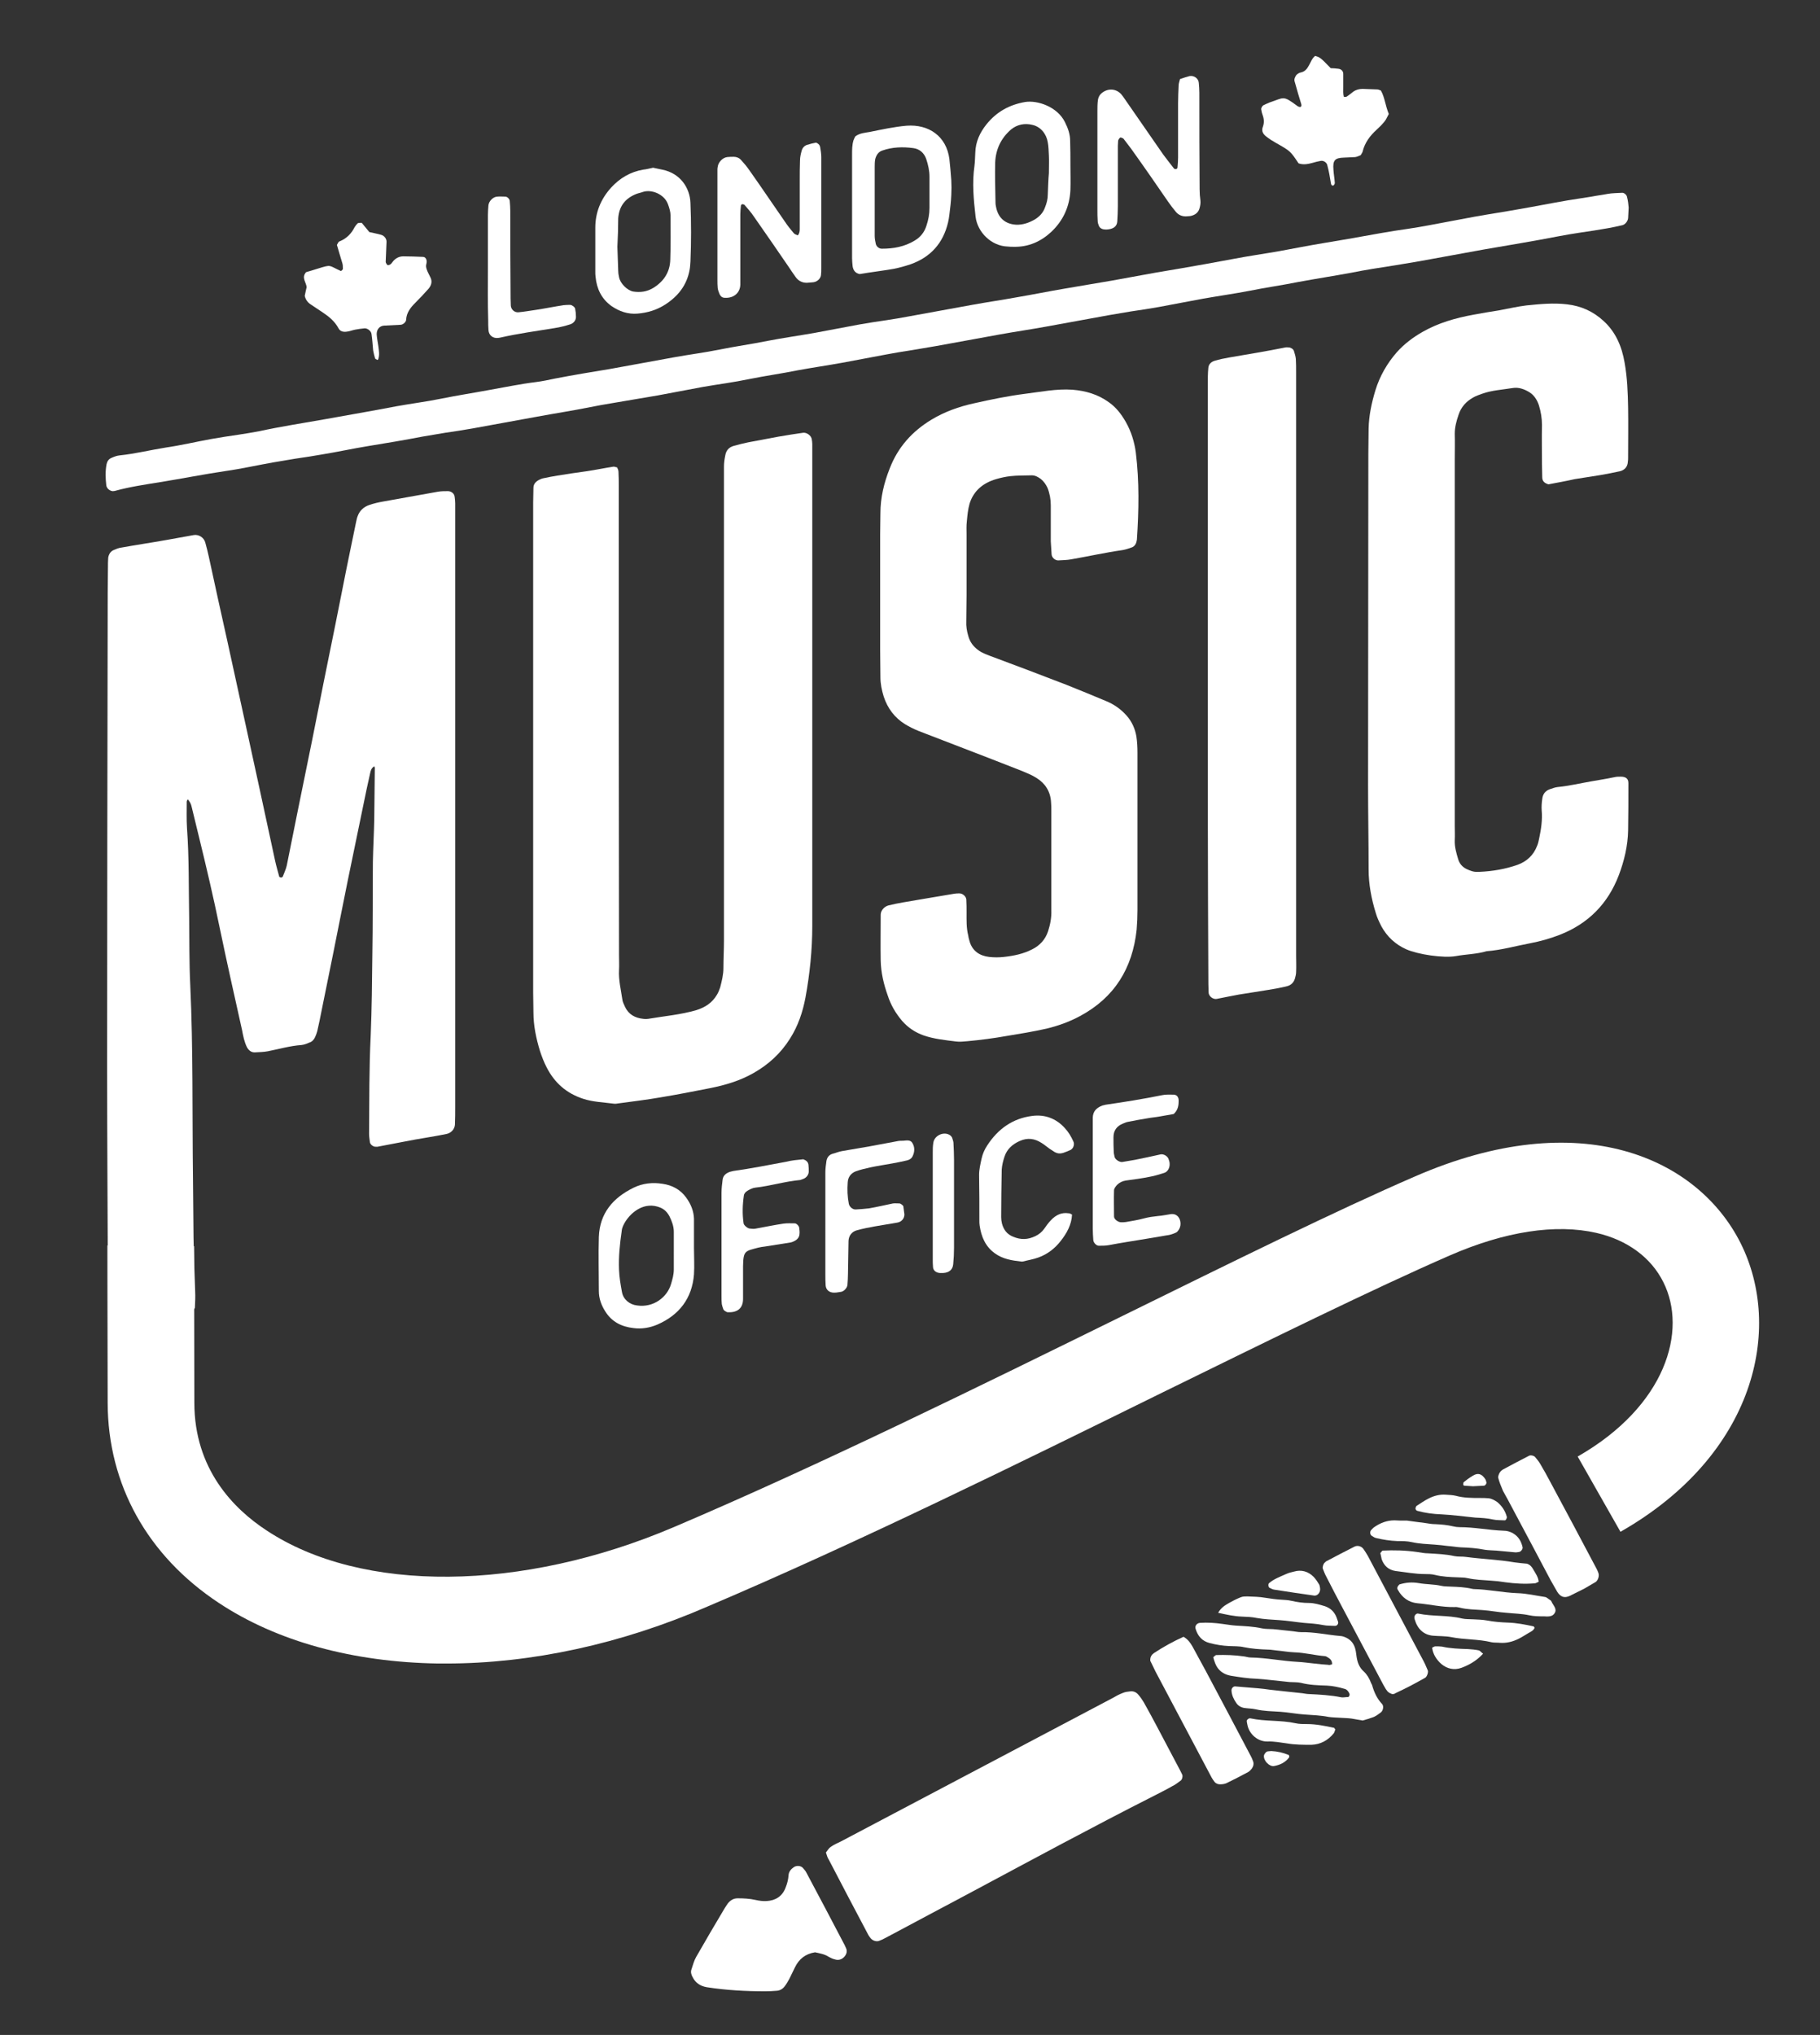 <?xml version="1.0" encoding="utf-8"?>
<!-- Generator: Adobe Illustrator 26.0.2, SVG Export Plug-In . SVG Version: 6.00 Build 0)  -->
<svg version="1.0" id="Layer_1" xmlns="http://www.w3.org/2000/svg" xmlns:xlink="http://www.w3.org/1999/xlink" x="0px" y="0px"
	 viewBox="0 0 667.7 746.2" style="enable-background:new 0 0 667.7 746.2;" xml:space="preserve">
<rect x="0" y="0" width="667.7" height="746.2" fill="#333333" stroke="none"/>
<style type="text/css">
	.st0{fill:#FFFFFF;}
</style>
<g>
	<g>
		<path class="st0" d="M137.3,281c-1,0.6-1.3,1.5-1.5,2.5c-0.9,3.9-1.7,7.8-2.5,11.7c-1.9,9.2-3.8,18.4-5.7,27.6
			c-1.8,8.8-3.5,17.6-5.3,26.5c-1.4,7.1-2.9,14.1-4.3,21.2c-0.5,2.5-1,5.1-1.6,7.6c-0.2,0.8-0.5,1.5-0.8,2.2c-0.4,0.9-1.1,1.7-2.1,2
			c-0.9,0.4-1.9,0.8-2.9,0.9c-4.2,0.3-8.3,1.5-12.4,2.3c-1.6,0.3-3.2,0.3-4.8,0.4c-1.3,0-2.2-0.8-2.8-1.9c-1-2-1.4-4.2-1.8-6.3
			c-2.8-12.5-5.6-25-8.2-37.5c-2.3-11.2-4.9-22.3-7.6-33.3c-0.9-3.7-1.8-7.4-2.7-11.1c-0.2-1-0.7-1.9-1.4-2.7
			c-0.2,0.3-0.4,0.6-0.4,0.9c0,3.2-0.1,6.4,0.1,9.6c0.8,11,0.6,22,0.8,33c0.1,8.2,0,16.4,0.4,24.6c1.1,23.6,0.7,47.3,1,70.9
			c0.1,7.2,0.1,14.4,0.2,21.6c0.1,6.6,0.4,13.2,0.6,19.8c0.1,2,0,4-0.1,6c0,0.4-0.8,1.1-1.2,1.1c-4.6-0.2-9.2,0.5-13.8,0
			c-0.8-0.1-1.6-0.1-2.4,0c-4.2,0.5-8.4-0.1-12.6,0c-1,0-1.8-0.8-1.8-2c0-0.6-0.1-1.2-0.1-1.8c0-1,0-2,0-3
			c-0.1-27.7-0.3-55.3-0.3-83c0-54.7,0.1-109.4,0.2-164.1c0-6.2,0-12.4,0.1-18.6c0-1.2,0-2.4,0.1-3.6c0.2-1.2,0.8-2.3,2-2.8
			c0.9-0.4,1.9-0.8,2.8-0.9c5.5-1,11-1.8,16.6-2.8c3.4-0.6,6.7-1.2,10-1.8c1.8-0.3,3.7,0.9,4.2,2.7c0.5,1.7,0.9,3.5,1.3,5.2
			c2.2,10.2,4.4,20.3,6.7,30.5c2.3,10.4,4.5,20.7,6.8,31.1c1.7,7.8,3.4,15.6,5.1,23.4c1.9,8.8,3.8,17.6,5.7,26.4
			c0.4,1.9,1,3.9,1.5,5.8c0,0.2,0.2,0.4,0.4,0.4c0.4,0.2,0.9,0,1-0.4c0.5-1.3,1.1-2.6,1.4-3.9c1.3-6.5,2.6-12.9,3.9-19.4
			c1.8-9,3.7-18,5.5-27c1.4-6.9,2.7-13.7,4.1-20.6c1.4-7.1,2.9-14.1,4.3-21.2c1.4-6.9,2.7-13.7,4.1-20.6c1.2-5.7,2.3-11.4,3.5-17
			c0.2-0.8,0.3-1.6,0.6-2.3c0.7-2,2.2-3.4,4.2-4.1c1.7-0.6,3.5-1,5.2-1.3c6.7-1.2,13.4-2.4,20.1-3.6c1.2-0.2,2.4-0.2,3.6-0.2
			c1.3,0,2.4,0.9,2.5,2.1c0.1,0.8,0.2,1.6,0.2,2.4c0,1.8,0,3.6,0,5.4c0,71.9,0,143.9,0,215.8c0,2.2,0,4.4-0.1,6.6
			c-0.1,1.6-1.3,3-3,3.4c-2.4,0.5-4.7,0.9-7.1,1.3c-3,0.5-5.9,1-8.9,1.6c-3.1,0.6-6.3,1.2-9.4,1.8c-0.2,0-0.4,0-0.6,0
			c-0.9,0.1-2.1-0.8-2.2-1.7c-0.1-1-0.3-2-0.3-3c0.1-12,0-24.1,0.6-36.1c0.4-9.8,0.5-19.6,0.6-29.4c0.2-11.4,0.1-22.8,0.2-34.3
			c0.1-5.2,0.4-10.4,0.5-15.6c0.1-6.2,0.1-12.4,0.2-18.6C137.6,281.6,137.4,281.3,137.3,281"/>
		<path class="st0" d="M226.4,171.4c0.2,0.5,0.5,1,0.5,1.6c0.1,1.8,0.1,3.6,0.1,5.4c0,57.3,0,114.6,0.1,171.9c0,1.8,0.1,3.6,0,5.4
			c-0.2,3.7,0.7,7.2,1.2,10.7c0.1,1,0.6,1.9,1,2.8c1.3,2.8,3.7,4.1,6.7,4.4c0.6,0.1,1.2,0.1,1.8,0c5.9-1,11.9-1.5,17.7-3.2
			c3.2-1,5.8-2.7,7.5-5.6c0.5-0.8,0.9-1.8,1.2-2.7c0.6-2.3,1.2-4.7,1.2-7.1c0-3.4,0.2-6.8,0.2-10.2c0-55.1,0-110.2,0-165.3
			c0-2.8,0-5.6,0-8.4c0-1.4,0.2-2.8,0.5-4.2c0.3-1.7,1.3-2.9,3.1-3.4c1.7-0.5,3.5-0.9,5.3-1.3c3.7-0.7,7.5-1.4,11.2-2.1
			c3-0.5,5.9-1,8.9-1.4c1.3-0.2,3,1,3.2,2.3c0.1,0.6,0.2,1.2,0.2,1.8c0,1.6,0,3.2,0,4.8c0,55.3,0,110.6,0,165.9c0,2,0,4,0,6
			c0,8.8-0.9,17.6-2.5,26.3c-1,5.3-2.7,10.4-5.7,15.1c-3.4,5.4-7.9,9.5-13.4,12.6c-4.9,2.8-10.3,4.4-15.8,5.5
			c-6.1,1.2-12.2,2.4-18.3,3.4c-5.1,0.9-10.3,1.5-15.4,2.2c-0.6,0.1-1.2,0.2-1.8,0.1c-3.7-0.5-7.6-0.6-11.2-1.8
			c-6.1-2-10.4-5.8-13.3-11.4c-1-1.9-1.8-4-2.5-6.1c-1.4-4.6-2.4-9.3-2.4-14.2c0-2.4-0.1-4.8-0.1-7.2c0-59.9,0-119.8,0-179.7
			c0-1.8,0.1-3.6,0.1-5.4c0-1.6,1.1-2.5,2.4-3.1c0.4-0.2,0.7-0.3,1.1-0.4c1.8-0.4,3.5-0.7,5.3-1c3.6-0.6,7.1-1.1,10.7-1.6
			c3.4-0.5,6.7-1.2,10-1.7C225.5,171.2,225.9,171.3,226.4,171.4"/>
		<path class="st0" d="M385.7,315.2c0-6,0-12,0-18c0-1,0-2-0.1-3c-0.2-3.9-2.1-6.9-5.3-8.9c-1.7-1.1-3.5-1.8-5.4-2.6
			c-4.1-1.6-8.2-3.2-12.3-4.8c-8.6-3.3-17.2-6.6-25.7-9.9c-1.7-0.7-3.3-1.5-4.8-2.4c-3.9-2.4-6.5-5.9-7.9-10.2
			c-0.7-2.3-1.2-4.6-1.2-7.1c0-3.4-0.1-6.8-0.1-10.2c0-14,0-28,0-42.1c0-2.6,0.1-5.2,0.1-7.8c0-5.7,1.3-11.1,3.4-16.4
			c3-7.8,8.2-13.6,15.3-17.9c4.8-2.9,10.1-4.8,15.6-6c6.2-1.4,12.5-2.7,18.8-3.5c5.7-0.7,11.5-1.9,17.3-1.5
			c4.9,0.4,9.4,1.7,13.4,4.6c2.7,1.9,4.6,4.4,6.2,7.2c2,3.5,3.2,7.4,3.7,11.3c1.3,10.6,1.1,21.2,0.4,31.8c0,0.2-0.1,0.4-0.1,0.6
			c-0.2,1-0.7,1.9-1.7,2.3c-1.1,0.4-2.3,0.8-3.4,1c-6.3,0.9-12.6,2.3-18.9,3.4c-1.6,0.3-3.2,0.3-4.8,0.4c-1.1,0-2.3-1-2.4-2.2
			c-0.1-1.6-0.2-3.2-0.3-4.8c0-4.4,0-8.8,0-13.2c0-2.2-0.4-4.4-1.2-6.4c-0.6-1.3-1.4-2.4-2.5-3.3c-1-0.7-2-1.3-3.3-1.3
			c-2.6,0.1-5.2,0-7.8,0.3c-1.8,0.2-3.6,0.6-5.3,1.1c-4.7,1.4-8.2,4.2-9.7,9c-0.6,2.1-0.8,4.3-1,6.5c-0.2,1.6-0.1,3.2-0.1,4.8
			c0,7.4,0,14.8,0,22.2c0,3.2-0.1,6.4-0.1,9.6c-0.1,1.8,0.2,3.6,0.7,5.3c0.6,2.3,1.9,4,3.7,5.3c1.3,1,2.8,1.5,4.3,2.1
			c9.4,3.5,18.7,7,28,10.6c4.8,1.9,9.6,3.9,14.4,5.9c3,1.2,5.6,3,7.8,5.5c1.9,2.2,3,4.7,3.5,7.5c0.3,2,0.4,4,0.4,6
			c0,19.2,0,38.5,0,57.7c0,2.4-0.1,4.8-0.3,7.2c-1.5,14.1-8.1,24.9-20.8,31.7c-3.9,2.1-8.1,3.6-12.3,4.6c-4.9,1.1-9.8,1.9-14.7,2.7
			c-2.4,0.4-4.7,0.8-7.1,1.1c-2.4,0.3-4.8,0.6-7.2,0.8c-1.4,0.1-2.8,0.3-4.2,0.1c-4-0.5-8-0.9-11.8-2.2c-3.1-1.1-5.7-2.8-7.9-5.3
			c-2.4-2.8-4.2-5.9-5.3-9.3c-1.5-4.2-2.5-8.4-2.6-12.9c-0.1-5.6,0-11.2,0-16.8c0-1.5,1.3-3,2.9-3.4c1.7-0.4,3.5-0.8,5.3-1.1
			c3.3-0.6,6.7-1.1,10-1.7c3-0.5,5.9-1,8.9-1.5c0.6-0.1,1.2-0.1,1.8-0.1c1.2,0,2.4,1.1,2.5,2.2c0.1,1.6,0.1,3.2,0.1,4.8
			c0,2.8-0.1,5.6,0.6,8.4c0.1,0.6,0.2,1.2,0.4,1.8c1,4,3.9,5.7,7.3,6.1c1.8,0.2,3.6,0.2,5.4,0c3.6-0.4,7.1-1.1,10.4-2.8
			c2.8-1.4,4.8-3.6,5.8-6.6c0.8-2.5,1.3-5,1.2-7.7c0-6.2,0-12.4,0-18.6C385.6,315.2,385.7,315.2,385.7,315.2"/>
		<path class="st0" d="M568.1,177.6c-1.5-0.4-2.3-1.2-2.3-2.6c0-1.6-0.1-3.2-0.1-4.8c0-4.8-0.1-9.6,0-14.4c0-2.4-0.4-4.8-1.1-7.1
			c-0.6-1.9-1.7-3.7-3.4-4.8c-1.9-1.2-4.1-2-6.3-1.6c-3.7,0.6-7.6,0.8-11.2,2.1c-1.1,0.4-2.3,0.8-3.3,1.4c-2.5,1.4-4.4,3.5-5.3,6.3
			c-0.8,2.3-1.4,4.6-1.4,7c0.1,3.2,0,6.4,0,9.6c0,44.7,0,89.3,0,134c0,1.8,0.1,3.6,0,5.4c-0.1,2.4,0.6,4.8,1.3,7.1
			c0.5,1.6,1.6,2.8,3.1,3.5c1.3,0.6,2.6,1.1,4,1c0.2,0,0.4,0,0.6,0c4.8-0.2,9.6-1,14.1-2.6c3.3-1.2,5.8-3.5,7.1-6.9
			c0.4-0.9,0.6-1.9,0.8-2.9c0.7-3.3,1.2-6.7,0.9-10.1c-0.1-1.4,0-2.8,0.2-4.2c0.2-1.8,1.1-3,2.8-3.6c0.9-0.3,1.9-0.7,2.9-0.8
			c4.2-0.4,8.3-1.4,12.4-2.1c2.8-0.5,5.5-0.9,8.3-1.5c0.8-0.2,1.6-0.2,2.4-0.2c1.4,0,2.8,0.4,2.8,2.3c0,0.2,0,0.4,0,0.6
			c0,5.6,0,11.2-0.1,16.8c-0.1,5.6-1.4,11.1-3.4,16.4c-4,10.5-11.2,17.8-21.7,21.9c-3.6,1.4-7.2,2.4-10.9,3.1
			c-5.3,1-10.5,2.5-15.9,2.9c-3.7,1.1-7.5,1.1-11.3,1.8c-4.6,0.8-13.9-0.6-18.2-2.5c-4-1.8-7-4.6-9.1-8.4c-0.8-1.6-1.6-3.2-2.1-5
			c-1.6-5.2-2.6-10.5-2.6-15.9c0-10.2-0.2-20.4-0.2-30.6c0-40.7,0.1-81.3,0.1-122c0-3,0.1-6,0.1-9c0.1-4.8,1.1-9.5,2.5-14.1
			c1.6-5.2,4.3-9.9,7.9-14c2.7-3,5.9-5.4,9.4-7.4c5.8-3.3,12.1-5.1,18.7-6.3c3.1-0.6,6.3-1.1,9.4-1.6c3.3-0.6,6.7-1.4,10-1.8
			c5-0.5,9.9-1,14.9-0.4c5.2,0.6,9.6,2.6,13.4,6.1c4.5,4.1,6.7,9.4,7.7,15.2c1,5.5,1.2,11.1,1.3,16.7c0.1,6,0,12,0,18
			c0,0.6,0,1.2-0.1,1.8c-0.1,2-1.5,3.1-2.9,3.4c-2.3,0.5-4.7,1-7.1,1.4c-3.2,0.5-6.3,1-9.5,1.5C574.6,176.4,571.3,177,568.1,177.6"
			/>
		<path class="st0" d="M443.1,249.1c0-36.1,0-72.1,0-108.2c0-2,0-4,0.2-6c0.1-1.3,1-2.2,2.3-2.6c1.7-0.5,3.5-0.9,5.3-1.2
			c6.9-1.2,13.8-2.3,20.7-3.7c0.4-0.1,0.8,0,1.2,0c0.7,0,1.7,0.6,1.9,1.3c0.3,1,0.6,1.9,0.7,2.9c0.1,1.6,0.1,3.2,0.1,4.8
			c0,71.3,0,142.7,0,214c0,2,0.1,4,0,6c0,0.8-0.2,1.6-0.4,2.3c-0.4,1.5-1.4,2.5-2.8,2.9c-2.3,0.6-4.7,1-7.1,1.4
			c-3.5,0.6-7.1,1.1-10.7,1.7c-2.8,0.5-5.5,1.1-8.2,1.6c-1.3,0.2-2.9-1-2.9-2.4c-0.1-2-0.1-4-0.1-6
			C443.1,321.7,443.1,285.4,443.1,249.1"/>
		<path class="st0" d="M597.5,76.1c-0.1,1.5-0.1,2.7-0.2,3.9c-0.1,1.1-1.1,2.4-2.2,2.6c-1.8,0.4-3.5,0.8-5.3,1.1
			c-3.3,0.6-6.7,1.1-10.1,1.6c-2.6,0.4-5.1,0.8-7.7,1.3c-9.2,1.8-18.5,3.3-27.7,4.9c-7.9,1.4-15.7,2.9-23.6,4.3
			c-5.7,1-11.4,1.9-17.2,2.8c-2.6,0.4-5.1,0.9-7.7,1.4c-6.5,1.2-13,2.2-19.5,3.4c-5.9,1.2-11.8,2-17.7,3.2
			c-5.7,1.1-11.4,1.9-17.1,2.9c-5.5,1-11,2.1-16.5,3.1c-3.3,0.6-6.7,1.1-10.1,1.6c-2.6,0.4-5.1,0.9-7.7,1.3
			c-7.9,1.4-15.7,2.9-23.6,4.3c-5.5,1-11,1.8-16.6,2.8c-7.9,1.4-15.7,2.9-23.6,4.3c-3.3,0.6-6.7,1.1-10.1,1.7
			c-2.6,0.4-5.1,0.8-7.7,1.3c-5.5,1-11,2.1-16.5,3.1c-5.5,1-11.1,1.8-16.5,2.8c-5.9,1.2-11.8,2-17.7,3.2c-5.7,1.2-11.4,1.9-17.1,2.9
			c-5.5,1-11,2.1-16.5,3.1c-5.7,1-11.4,1.9-17.1,2.9c-2.6,0.4-5.1,0.9-7.7,1.4c-6.5,1.3-13,2.3-19.5,3.5c-7.9,1.4-15.7,2.9-23.6,4.3
			c-3.3,0.6-6.7,1.1-10.1,1.6c-2.8,0.5-5.5,0.9-8.3,1.4c-6.7,1.3-13.4,2.4-20.1,3.5c-5.5,0.9-11,2.1-16.5,3
			c-3.3,0.6-6.7,1.1-10.1,1.6c-2.8,0.5-5.5,0.9-8.3,1.4c-5.7,1-11.4,2.3-17.1,3.1c-8.1,1.2-16.1,2.8-24.2,4.1
			c-5.5,0.9-11.1,1.7-16.5,3.2c-0.2,0.1-0.4,0-0.6,0.1c-0.9,0.1-2.1-0.7-2.4-1.5c-0.1-0.2-0.2-0.4-0.2-0.6c-0.3-2.6-0.4-5.2,0.1-7.8
			c0.2-1,0.8-1.9,1.8-2.3c0.9-0.4,1.9-0.8,2.9-0.9c5.8-0.6,11.4-2,17.1-2.9c5.5-0.8,11-2.1,16.5-3.1c3.3-0.6,6.7-1.1,10.1-1.6
			c2.6-0.4,5.1-0.8,7.7-1.3c7.8-1.7,15.7-2.9,23.6-4.3c8.8-1.6,17.7-3.1,26.5-4.8c5.5-1,11.1-1.7,16.5-2.8
			c5.9-1.2,11.8-2.1,17.7-3.2c5.7-1,11.4-2.2,17.1-2.9c2.4-0.3,4.7-0.8,7.1-1.3c6.7-1.3,13.4-2.4,20.1-3.5
			c7.9-1.4,15.7-2.9,23.6-4.3c5.5-1,11.1-1.7,16.5-2.8c5.9-1.2,11.8-2,17.7-3.2c5.7-1.1,11.4-1.9,17.1-2.9c5.5-1,11-2.1,16.5-3.1
			c3.3-0.6,6.7-1.1,10.1-1.6c2.6-0.4,5.1-0.8,7.7-1.3c7.9-1.4,15.7-2.9,23.6-4.3c5.5-1,11-1.8,16.5-2.8c5.9-1,11.8-2.2,17.7-3.2
			c5.7-1,11.4-1.9,17.1-2.9c5.5-1,11-2,16.5-3c2.9-0.5,5.9-1,8.9-1.5c6.3-1.1,12.6-2.2,18.9-3.4c5.7-1.1,11.4-1.9,17.1-2.9
			c5.5-1,11-2.1,16.5-3c3-0.5,5.9-1,8.9-1.5c3.9-0.7,7.9-1.4,11.8-2.1c3.3-0.6,6.7-1.1,10.1-1.6c2.6-0.4,5.1-0.8,7.7-1.3
			c5.5-1,11-2.1,16.5-3.1c5.5-1,11-1.8,16.5-2.8c5.9-1,11.8-2.2,17.7-3.2c3-0.5,5.9-0.9,8.9-1.4c2-0.4,3.9-0.6,5.9-1
			c1.7-0.3,3.6-0.3,5.4-0.4c0.7,0,1.6,0.8,1.7,1.5C597.3,73.7,597.4,75.1,597.5,76.1"/>
		<path class="st0" d="M303,679.3c0.7-0.9,1.1-1.6,1.7-2c1.1-0.8,2.4-1.4,3.7-2c15.7-8.3,31.5-16.6,47.2-24.9
			c17.5-9.2,35-18.5,52.5-27.7c1.2-0.7,2.5-1.4,3.8-1.9c0.9-0.4,1.9-0.5,2.9-0.6c1-0.1,2,0.3,2.7,1.1c0.8,0.9,1.5,1.9,2.1,2.9
			c1.7,3,3.3,6,4.9,9c2.8,5.3,5.6,10.6,8.4,15.9c0.3,0.5,0.5,1.1,0.8,1.6c0.3,0.6,0,1.8-0.5,2.2c-1,0.7-1.9,1.5-3,2
			c-2.4,1.4-4.9,2.6-7.4,3.9c-22.1,11.2-43.9,23-65.8,34.7c-10.8,5.8-21.5,11.4-32.3,17.2c-0.7,0.4-1.4,0.7-2.2,1
			c-1,0.4-2.5-0.1-3.2-1.1c-0.2-0.3-0.5-0.6-0.7-1c-4.9-9.2-9.7-18.4-14.5-27.6C303.6,681.3,303.4,680.5,303,679.3"/>
		<path class="st0" d="M299,715.9c-3.7,0.6-5.9,2.6-7.3,5.4c-0.7,1.4-1.4,2.9-2.1,4.3c-0.5,0.9-1,1.8-1.6,2.6c-0.7,1-1.7,1.7-3,1.8
			c-1.4,0.1-2.8,0.2-4.2,0.2c-7.2,0-14.4-0.4-21.5-1.5c-2.3-0.4-4.1-1.5-5.2-3.7c-0.5-0.9-0.8-1.9-0.4-2.9c0.5-1.5,0.9-3.1,1.7-4.5
			c3.5-6.1,7-12.1,10.6-18.1c0.3-0.5,0.7-1,1-1.5c0.9-1.1,2-1.9,3.6-1.9c2.2,0,4.4,0.1,6.6,0.6c1.3,0.3,2.8,0.5,4.1,0.4
			c3.2-0.2,5.7-1.7,6.9-4.9c0.6-1.5,1-3,1.1-4.6c0.1-1.3,0.9-2.2,1.9-2.9c1-0.7,2.5-0.6,3.3,0.2c0.5,0.6,1.1,1.2,1.4,1.9
			c4.7,8.8,9.4,17.7,14,26.5c0.2,0.4,0.3,0.7,0.5,1.1c0.5,1.1,0.2,2.3-0.8,3.3c-0.9,0.9-2.1,1.2-3.3,0.8c-0.8-0.2-1.5-0.5-2.2-0.9
			C302.6,716.6,300.9,716.3,299,715.9"/>
		<path class="st0" d="M488.7,610.3c0.1-1.5-0.9-2.2-2-2.8c-0.2-0.1-0.4-0.2-0.6-0.2c-3.8-0.3-7.5-1.3-11.3-1.4
			c-2.2-0.1-4.4-0.5-6.6-0.7c-1-0.1-2-0.3-3-0.3c-3-0.1-6-0.3-8.9-0.9c-1.7-0.4-3.6-0.3-5.4-0.4c-2.4-0.1-4.8-0.5-7.1-1.1
			c-2.8-0.7-4.4-2.6-5.2-5.3c-0.3-1,0.5-2,1.6-2.1c2.8-0.2,5.6,0,8.4,0.4c1.6,0.2,3.2,0.5,4.8,0.6c3.2,0.2,6.4,0.3,9.5,1
			c1.4,0.3,2.8,0.2,4.2,0.3c2.2,0.2,4.4,0.5,6.6,0.7c1.2,0.1,2.4,0.4,3.6,0.4c4.8-0.1,9.6,1,14.3,1.4c0.4,0,0.8,0.1,1.2,0.2
			c1.8,0.6,3.2,1.6,4,3.4c0.6,1.3,0.7,2.7,0.9,4.1c0.3,2,1,3.9,2.6,5.3c1.2,1.1,2,2.5,2.6,4c0.1,0.4,0.4,0.7,0.5,1.1
			c0.7,2.5,1.8,4.9,3.6,6.8c0.8,0.8,0.4,2.6-0.5,3.2c-0.8,0.6-1.6,1.2-2.5,1.6c-1.3,0.5-2.6,0.9-4.1,1.3c-1.3-0.2-2.7-0.5-4-0.7
			c-1.4-0.2-2.8-0.2-4.2-0.3c-1.4-0.1-2.8-0.1-4.2-0.3c-3-0.6-6-0.7-8.9-0.9c-3-0.2-6-0.8-8.9-1c-3-0.2-6-0.2-9-0.9
			c-1.4-0.3-2.8-0.3-4.2-0.5c-1.2-0.2-2.3-0.8-3-1.9c-0.9-1.3-1.6-2.8-1.7-4.4c-0.1-0.8,0.6-1.7,1.4-1.6c2.8,0.2,5.6,0.5,8.4,0.7
			c1.4,0.1,2.8,0.3,4.2,0.5c1.8,0.2,3.6,0.4,5.4,0.6c2.2,0.2,4.4,0.5,6.6,0.7c0.8,0.1,1.6,0.3,2.4,0.3c4,0.2,8,0.4,11.9,1.2
			c0.7,0.1,1.6-0.1,2.4-0.1c0.5,0,0.8-0.9,0.5-1.4c-0.4-0.8-0.9-1.4-1.7-1.6c-2.1-0.6-4.3-1.1-6.5-1.2c-3.2-0.1-6.4-0.2-9.5-1
			c-1.3-0.3-2.8-0.2-4.2-0.3c-2.2-0.2-4.4-0.5-6.6-0.7c-1.8-0.2-3.6-0.4-5.4-0.5c-3.2-0.1-6.4-0.6-9.5-1.1c-2.8-0.5-4.8-2-5.8-4.6
			c-0.3-0.7-0.5-1.5-0.7-2.2c0.4-0.3,0.8-0.8,1.1-0.8c3.4-0.1,6.8,0,10.2,0.5c0.8,0.1,1.6,0.4,2.4,0.4c5.8,0.1,11.5,1.3,17.3,1.6
			c2,0.1,4,0.4,6,0.6c1.8,0.2,3.6,0.4,5.4,0.5C487.5,610.7,488.1,610.4,488.7,610.3"/>
		<path class="st0" d="M299.4,52.3c0.8,0.3,1.4,0.9,1.5,1.7c0.2,1.2,0.4,2.4,0.4,3.6c0,13.6,0,27.2,0,40.8c0,0.8,0,1.6-0.1,2.4
			c-0.1,1.3-1.3,2.5-2.8,2.7c-0.8,0.1-1.6,0.1-2.4,0.2c-1.7,0-3.1-0.7-4.1-2.1c-0.8-1.1-1.6-2.3-2.4-3.5c-4.3-6.3-8.6-12.5-13-18.8
			c-1-1.5-2.2-2.8-3.4-4.2c-0.1-0.1-0.3-0.1-0.5-0.2c-0.5-0.1-0.8,0.2-0.8,0.7c-0.1,1-0.2,2-0.2,3c0,7.4,0,14.8,0,22.2
			c0,1.2,0,2.4,0,3.6c-0.1,3-2.4,5-5.7,4.8c-0.9,0-1.5-0.5-1.9-1.3c-0.3-0.7-0.6-1.5-0.7-2.3c-0.1-1-0.1-2-0.1-3
			c0-13.4,0-26.8,0-40.2c0-0.4,0-0.8,0.1-1.2c0.2-1.7,1.8-3.4,3.5-3.6c0.8-0.1,1.6-0.1,2.4-0.1c1,0,2,0.4,2.7,1.2
			c1.1,1.2,2.1,2.4,3,3.7c4.4,6.2,8.6,12.5,13,18.8c1,1.5,2.1,2.9,3.3,4.3c0.3,0.4,1,0.6,1.5,0.8c0.6-0.7,0.7-1.5,0.7-2.3
			c0-6,0-12,0-18c0-2.4,0-4.8,0.1-7.2c0-1.2,0.3-2.4,0.6-3.5c0.3-1.2,1.2-2.1,2.5-2.3C297.4,52.7,298.4,52.5,299.4,52.3"/>
		<path class="st0" d="M132.7,81.7c0.9,1.1,1.9,2.3,2.8,3.4c1.6,0.4,3,0.6,4.3,1c1.2,0.3,2.1,1.5,2,2.7c-0.1,2.4-0.2,4.8-0.3,7.2
			c0,0.4,0.3,0.7,0.5,1.1c0.1,0.1,0.4,0.1,0.6,0.1c0.9-0.2,1.2-0.9,1.7-1.5c1-1.1,2.2-1.7,3.7-1.7c2.4,0,4.8,0.1,7.2,0.2
			c0.9,0,1.5,1,1.3,2.2c-0.1,0.4-0.2,0.8-0.2,1.2c0.1,1.4,0.9,2.6,1.5,3.9c0.9,1.6,0.5,3.1-0.6,4.4c-1.6,1.8-3.2,3.5-4.9,5.2
			c-1.7,1.7-3.2,3.6-3.3,6.2c-0.1,0.9-1.2,1.8-2.1,1.8c-2,0.1-4,0.2-6,0.3c-1.7,0.1-2.8,1.5-2.7,3.3c0.1,1.4,0.4,2.8,0.6,4.2
			c0.2,1.6,0.5,3.2,0,4.7c0,0.2-0.3,0.4-0.3,0.4c-0.3-0.2-0.8-0.3-0.9-0.6c-0.3-0.9-0.5-1.9-0.7-2.9c-0.2-2-0.3-4-0.6-6
			c-0.1-1.1-1.5-2.2-2.6-2.1c-1.2,0.1-2.4,0.3-3.5,0.5c-1,0.2-1.9,0.6-2.9,0.7c-1.2,0.2-2.5,0-3.1-1.2c-1.4-2.6-3.5-4.3-5.9-5.9
			c-1.5-1-3-2-4.5-3c-1-0.7-1.7-1.7-2-3c0.2-1.1,0.5-2.3,0.7-3.2c-0.2-1.9-2-3.5-0.2-5.5c1.3-0.4,2.8-0.8,4.3-1.3
			c5.2-1.6,3.8-1.2,8.5,0.9c0.2-0.2,0.7-0.5,0.7-0.8c0-0.8,0-1.6-0.3-2.4c-0.6-2.1-1.3-4.2-1.9-6.4c0.3-0.4,0.5-1.2,1-1.3
			c2.5-1,4.3-2.8,5.5-5.2c0.3-0.5,0.7-1,1.1-1.4C131.5,81.7,132,81.7,132.7,81.7"/>
		<path class="st0" d="M509.5,41.8c-0.6,1.1-1,2.1-1.6,2.8c-0.9,1.1-1.9,2.1-2.9,3c-2.4,2.2-4.3,4.7-5.1,8c-0.1,0.4-0.4,0.7-0.7,1.3
			c-0.5,0.2-1.3,0.6-2,0.7c-1.4,0.1-2.8,0.1-4.2,0.2c-3.3,0.1-4.1,1-3.8,4.5c0.1,1.6,0.4,3.2,0.5,4.8c0,0.3-0.3,0.8-0.5,0.9
			c-0.4,0.2-0.8-0.1-0.9-0.6c-0.2-1.2-0.4-2.4-0.6-3.5c-0.2-1.2-0.5-2.3-0.8-3.5c-0.3-0.9-1.4-1.6-2.4-1.4c-1,0.2-2,0.4-2.9,0.7
			c-1.8,0.5-3.5,0.8-5.2,0.2c-3-4.5-3-4.5-8.3-7.5c-1.2-0.7-2.4-1.4-3.5-2.3c-1.2-0.9-1.9-2-1.3-3.6c0.6-1.6,0.4-3.1-0.2-4.7
			c-0.2-0.5-0.3-1.2-0.4-1.7c-0.1-0.4,0.4-1.3,0.8-1.5c0.7-0.3,1.4-0.7,2.2-1c5.5-1.8,4.8-2.8,10.3,1.3c0.3,0.2,0.8,0.4,1.1,0.3
			c0.4-0.1,0.4-0.6,0.3-1c-0.8-2.5-1.5-5-2.2-7.5c-0.2-0.6-0.4-1.2-0.3-1.7c0.1-0.5,0.4-1.1,0.7-1.5c0.4-0.4,1-0.8,1.5-0.9
			c1.6-0.3,2.4-1.3,3.1-2.6c0.7-1.2,1.1-2.6,2.3-3.5c1.9,0.6,1.9,0.6,5.7,4.5c0.8,0,1.8,0.1,2.7,0.2c1.1,0.1,1.9,0.8,1.9,1.9
			c0,1.6,0,3.2,0,4.8c0,1.2-0.1,2.4,0.2,3.6c0.4,0,0.9,0.1,1.1-0.1c0.8-0.5,1.6-1.2,2.4-1.8c1-0.7,2.2-1,3.4-1
			c1.8,0.1,3.6,0.1,5.4,0.2c0.4,0,0.7,0.2,1.3,0.4C508,35.6,508.2,38.6,509.5,41.8"/>
		<path class="st0" d="M432.9,29c1.2-0.4,2.3-0.8,3.5-1.1c1.7-0.3,3.3,0.9,3.4,2.5c0.1,1.2,0.2,2.4,0.2,3.6c0,11.8,0,23.6,0.1,35.4
			c0,1.4,0.1,2.8,0.3,4.2c0.1,1-0.1,2-0.4,3c-0.4,1.2-1.3,2-2.5,2.4c-0.5,0.2-1.2,0.3-1.8,0.3c-1.7,0.2-3.2-0.3-4.3-1.6
			c-1-1.2-2-2.5-2.9-3.8c-4.2-6.1-8.4-12.2-12.7-18.2c-1.1-1.6-2.4-3.2-3.6-4.8c-0.2-0.3-0.7-0.3-1-0.5c-0.3-0.1-1,0.8-1,1.3
			c0,0.6-0.1,1.2-0.1,1.8c0,1.4,0,2.8,0,4.2c0,6,0,12,0,18c0,1.8-0.1,3.6-0.2,5.4c-0.1,1.8-1.2,2.7-3.2,3c-0.6,0.1-1.2,0.1-1.8,0
			c-0.8-0.1-1.5-0.6-1.8-1.4c-0.2-0.5-0.4-1.1-0.4-1.7c-0.1-1.4-0.1-2.8-0.1-4.2c0-12,0-24,0-36c0-1.4,0-2.8,0.2-4.2
			c0.1-0.7,0.5-1.6,1-2.1c2-2,5.2-2.4,7.5,0c0.5,0.6,1,1.3,1.4,1.9c4.7,6.7,9.3,13.5,14,20.2c1.3,1.8,2.7,3.5,4,5.2
			c0.1,0.1,0.3,0.2,0.5,0.2c0.5,0,0.8-0.2,0.8-0.7c0.1-1.2,0.2-2.4,0.2-3.6c0-6.6,0-13.2,0-19.8c0-2.2,0.1-4.4,0.2-6.6
			C432.4,30.6,432.7,29.9,432.9,29"/>
		<path class="st0" d="M315.4,100.5c-1.6-0.3-2.4-1.4-2.6-2.9c-0.1-1-0.2-2-0.2-3c0-12.6,0-25.2,0-37.8c0-1.8,0-3.6,0.5-5.3
			c0.2-0.6,0.5-1.1,0.7-1.5c1.6-1.2,3.5-1.3,5.2-1.6c4.5-0.9,9-1.9,13.6-2.3c8.1-0.6,14.6,3.8,15.7,12.2c0.3,2.6,0.5,5.2,0.7,7.8
			c0.1,1.8,0.1,3.6,0,5.4c-0.1,2.4-0.4,4.8-0.7,7.2c-0.1,1-0.3,2-0.5,2.9c-1.8,7.6-6.4,12.7-13.7,15.3c-2.1,0.7-4.2,1.3-6.3,1.7
			C323.7,99.3,319.5,99.8,315.4,100.5 M320.9,73.3L320.9,73.3c0,4.4,0,8.8,0,13.2c0,1,0.2,2,0.4,2.9c0.2,1,1.2,1.8,2.2,1.8
			c4.3,0,8.3-0.7,12.1-3c2.2-1.3,3.6-3.2,4.3-5.5c0.7-2.1,1.1-4.2,1.1-6.5c0-3.8,0-7.6,0-11.4c0-2.2-0.5-4.4-1.2-6.5
			c-0.8-2.3-2.5-3.7-4.8-4c-3.8-0.5-7.6-0.4-11.3,0.9c-1.5,0.5-2.2,1.7-2.6,3.1c-0.2,1-0.2,2-0.2,3
			C320.9,65.3,320.9,69.3,320.9,73.3"/>
		<path class="st0" d="M392.7,60.7c0,3,0.1,6,0,9c-0.3,6-2.6,11.2-7.1,15.4c-3.8,3.5-8.3,5.5-13.6,5.4c-0.8,0-1.6,0-2.4-0.1
			c-5.8-0.2-11-5.1-11.7-11c-0.7-6.2-1.3-12.3-0.4-18.6c0.2-1.6,0.2-3.2,0.3-4.8c0.1-4,1.7-7.4,4.1-10.4c3.7-4.6,8.4-7.2,14.2-8.2
			c4.5-0.7,11.8,1.7,14.6,7.4c1.1,2.2,1.9,4.4,1.9,6.9C392.7,54.7,392.7,57.7,392.7,60.7L392.7,60.7z M384.8,63.5
			c0-2.5,0.1-4.5,0-6.5c-0.1-1.6-0.1-3.2-0.4-4.8c-0.5-3.1-2.6-5.7-5.6-6.4c-2.8-0.7-5.6-0.2-7.9,1.7c-3.7,3.2-5.6,7.3-5.8,12.1
			c-0.1,4.6,0,9.2,0.1,13.8c0,0.8,0,1.6,0.2,2.4c0.8,4.4,3.7,6.4,7.4,6.6c2.4,0.1,4.7-0.7,6.8-1.9c1.8-1.1,3.1-2.5,3.8-4.5
			c0.6-1.5,1-3,1-4.7C384.5,68.6,384.6,65.8,384.8,63.5"/>
		<path class="st0" d="M239.6,61.5c1.4,0.3,2.4,0.5,3.3,0.7c6.7,1.3,10.2,6.7,10.4,12.2c0.3,7.2,0.3,14.4,0,21.5c-0.1,1-0.1,2-0.3,3
			c-1,5.7-4.3,9.8-9,12.8c-3.1,2-6.5,3-10.1,3.3c-3.5,0.3-6.7-0.8-9.6-2.8c-3.6-2.6-5.4-6.3-5.8-10.7c-0.1-0.6-0.1-1.2-0.1-1.8
			c0-5.4,0-10.8,0-16.2c0-5.6,2-10.5,5.8-14.7c3.2-3.5,7.1-5.8,11.8-6.6C237.1,62.1,238.2,61.8,239.6,61.5 M226.5,90.5
			c0.1,2.3,0.2,5.5,0.3,8.7c0,0.8,0.1,1.6,0.3,2.4c0.4,2.3,3,4.9,5.2,5.3c2.6,0.4,5.1,0.1,7.5-1.4c3.8-2.4,6-5.8,6.1-10.3
			c0.2-5.4,0.1-10.8,0.1-16.1c0-1.4-0.4-2.7-0.9-4.1c-1.3-3.8-6.1-5.7-9.3-4.6c-0.8,0.3-1.5,0.4-2.3,0.7c-4.1,1.6-6.4,4.5-6.7,9
			C226.8,83.2,226.7,86.4,226.5,90.5"/>
		<path class="st0" d="M254.6,457.7c0,3.2,0.2,6.4,0,9.6c-0.7,8.8-5.4,14.9-13.4,18.4c-2.8,1.2-5.8,1.7-8.8,1.3
			c-4.4-0.5-8-2.3-10.4-6.2c-1.4-2.2-2.3-4.7-2.3-7.4c0-6.6-0.2-13.2,0-19.8c0.3-8.7,5.2-14.4,12.8-18.1c3.3-1.6,6.9-2,10.6-1.4
			c3.5,0.5,6.5,2.1,8.6,5c1.7,2.3,2.8,4.9,2.9,7.8C254.6,450.4,254.6,454.1,254.6,457.7L254.6,457.7z M247.2,458.9
			C247.2,458.9,247.2,458.9,247.2,458.9c0-2.4,0-4.8,0-7.2c0-2-0.7-3.9-1.6-5.7c-0.8-1.5-1.9-2.6-3.4-3.2c-2.7-1.1-5.5-0.9-8.1,0.6
			c-1.9,1.1-3.5,2.7-4.7,4.6c-0.6,1-1.2,2.1-1.3,3.3c-0.7,4.8-1.2,9.5-1,14.3c0.1,2.8,0.6,5.6,1.1,8.3c0.5,2.6,2.8,4.5,5.5,4.8
			c6,0.9,11.1-3,12.5-7.9c0.5-1.7,1-3.4,1-5.3C247.2,463.3,247.2,461.1,247.2,458.9"/>
		<path class="st0" d="M510.7,621.2c-0.4-0.2-0.8-0.3-1.1-0.5c-1-0.7-1.5-1.9-2.1-2.9c-5-9.4-9.9-18.7-14.9-28.1
			c-2.1-3.9-4.1-7.8-6.1-11.7c-0.5-0.9-0.8-1.8-1.2-2.8c-0.2-0.5,0.2-1.8,0.7-2.2c0.2-0.1,0.3-0.3,0.4-0.4c3.5-1.9,7.1-3.7,10.6-5.5
			c1.1-0.5,2.5-0.1,3.2,0.9c0.6,0.8,1.1,1.7,1.6,2.5c6.8,12.9,13.7,25.8,20.5,38.7c0.6,1.1,1,2.2,1.5,3.3c0.3,0.7-0.3,2.3-0.9,2.7
			c-1.7,1-3.5,1.9-5.3,2.9c-2,1-3.9,2-5.9,2.9C511.6,621.2,511.1,621.2,510.7,621.2"/>
		<path class="st0" d="M434.2,600.2c1.6,0.9,2.5,2.2,3.3,3.6c1.6,3,3.3,6,4.9,9c5.4,10.2,10.9,20.5,16.3,30.8c0.4,0.7,0.7,1.4,1,2.2
			c0.4,1,0.1,2-0.5,2.8c-0.4,0.5-0.8,0.9-1.3,1.2c-2.6,1.4-5.3,2.8-8,4.1c-0.7,0.3-1.5,0.4-2.3,0.4c-0.8,0-1.6-0.3-2.1-1
			c-0.4-0.5-0.7-1-1-1.5c-6.8-12.9-13.7-25.8-20.5-38.7c-0.7-1.4-1.4-2.9-2-4.1c-0.1-1.4,0.5-2.2,1.3-2.8
			C426.8,603.9,430.4,601.9,434.2,600.2"/>
		<path class="st0" d="M430.6,408.5c-1.6,0.3-3.3,0.6-5.1,0.9c-1.6,0.3-3.2,0.4-4.7,0.7c-2.4,0.4-4.7,0.8-7.1,1.3
			c-0.6,0.1-1.1,0.4-1.7,0.6c-2.3,0.9-3.5,2.6-3.5,5c0,1.8,0,3.6,0.1,5.4c0,0.6,0.2,1.2,0.3,1.8c0.2,1,1.8,2,2.8,1.9
			c1.6-0.3,3.2-0.5,4.7-0.8c3.1-0.6,6.2-1.3,9.4-2c1.1-0.2,2.5,0.6,2.9,1.7c0.2,0.6,0.4,1.1,0.4,1.7c0.1,1.5-0.7,3-2,3.4
			c-1.7,0.5-3.4,1.1-5.2,1.4c-2.9,0.6-5.9,1-8.9,1.4c-1.2,0.2-2.3,0.7-3.2,1.6c-0.5,0.6-1.1,1.3-1.1,2c-0.1,3.2,0,6.4,0,9.6
			c0,1,1.5,2.1,2.6,2.1c0.6,0,1.2,0,1.8-0.1c2.2-0.4,4.3-0.7,6.5-1.3c1.8-0.5,3.5-0.7,5.3-0.9c1.6-0.1,3.2-0.5,4.7-0.7
			c1.7-0.2,3,0.8,3.4,2.6c0.2,1,0.1,2-0.4,2.9c-0.3,0.5-0.7,1.1-1.2,1.3c-1.1,0.5-2.3,0.9-3.4,1c-2.4,0.4-4.7,0.8-7.1,1.2
			c-4.7,0.8-9.5,1.5-14.2,2.4c-1.2,0.2-2.4,0.2-3.6,0.2c-0.9,0-1.9-1.1-2-2c-0.1-1.4-0.2-2.8-0.2-4.2c0-9.4,0-18.8,0-28.2
			c0-2.8,0-5.6,0-8.4c0-1.4,0-2.8,0-4.2c0.1-2.2,1.2-3.5,3.5-4.4c0.4-0.1,0.8-0.2,1.2-0.3c6.9-1,13.8-2.1,20.7-3.5
			c1.4-0.3,2.8-0.2,4.2-0.2c1.4,0,2,1.1,1.9,2.5C432.4,405.7,432,407.2,430.6,408.5"/>
		<path class="st0" d="M549.6,541.7c0.2-1.3,0.8-2.3,1.9-2.9c3.2-1.7,6.3-3.4,9.5-5c0.6-0.3,1.8,0,2.2,0.5c0.6,0.8,1.3,1.5,1.8,2.4
			c1.3,2.2,2.6,4.5,3.8,6.8c5.7,10.6,11.3,21.1,16.9,31.7c0.3,0.5,0.5,1.1,0.7,1.6c0.4,1-0.1,2.7-1,3.3c-1.4,0.8-2.7,1.6-4.1,2.4
			c-1.8,0.9-3.6,1.8-5.4,2.7c-2,0.9-3.4,0.4-4.6-1.5c-0.8-1.4-1.6-2.8-2.4-4.2c-4.5-8.5-9-17-13.5-25.4c-1.3-2.5-2.6-4.9-4-7.4
			C550.7,545,550,543.4,549.6,541.7"/>
		<path class="st0" d="M393.3,445.4c-0.2,3.7-1.9,6.8-4.2,9.7c-2.1,2.7-4.8,4.8-8.1,6c-1.9,0.7-3.9,1-5.8,1.5c-0.2,0-0.4,0-0.6,0
			c-3.4-0.4-6.7-0.9-9.6-3c-3.5-2.5-5-6.1-5.6-10.2c-0.1-0.6-0.1-1.2-0.1-1.8c0-5.6,0-11.2-0.1-16.8c0-2,0.5-4,0.9-5.9
			c0.4-1.8,1.1-3.4,2.1-4.9c3.9-6,9.3-9.9,16.5-10.8c4.6-0.6,8.7,0.9,11.9,4.4c1.4,1.5,2.4,3.2,3.2,5c0.5,1,0,2.6-1.1,3.1
			c-0.9,0.4-1.8,0.8-2.8,1.1c-1,0.3-2,0.2-2.9-0.3c-0.7-0.4-1.3-0.9-2-1.3c-1-0.7-1.9-1.5-2.9-2.1c-2.5-1.6-5.1-2-8-0.7
			c-2.7,1.2-4.7,3-5.6,5.8c-0.5,1.5-0.9,3.1-1,4.7c-0.1,5.8-0.2,11.6-0.2,17.4c0,0.8,0.1,1.6,0.3,2.4c0.6,2.2,1.8,3.9,4.1,4.8
			c2.8,1.2,5.4,1.1,8.1-0.2c1.3-0.6,2.4-1.5,3.2-2.6c0.8-1.1,1.6-2.3,2.6-3.3c1.7-1.8,3.8-2.9,6.4-2.5
			C392.6,444.9,392.9,445.2,393.3,445.4"/>
		<path class="st0" d="M302.8,449.1c0-6.4,0-12.8,0-19.2c0-1.4,0.2-2.8,0.4-4.2c0.2-1.2,0.9-2.2,2.2-2.6c1.2-0.3,2.3-0.8,3.5-1
			c6.7-1.1,13.4-2.3,20.1-3.6c0.8-0.2,1.6-0.2,2.4-0.2c1.2-0.1,2.6-0.4,3.3,0.8c1,1.6,0.9,3.4,0,5.1c-0.4,0.7-1.1,1.1-1.9,1.3
			c-1.8,0.4-3.5,0.8-5.3,1.1c-2.7,0.5-5.5,0.9-8.3,1.5c-1.8,0.4-3.5,0.8-5.2,1.4c-1.8,0.7-2.9,2.1-3,4.1c-0.2,2.6-0.1,5.2,0.4,7.8
			c0.2,1.1,1.4,2.2,2.6,2.1c1.6-0.1,3.2-0.2,4.8-0.4c2.9-0.5,5.9-1.2,8.8-1.8c0.8-0.1,1.6,0,2.4,0c0.4,0,1.3,0.7,1.4,1
			c0.1,1,0.3,2,0.4,3c0,1.5-1,2.7-2.5,3c-2.8,0.5-5.5,0.9-8.3,1.4c-2.2,0.4-4.3,0.8-6.5,1.4c-2,0.5-3.1,2-3.2,3.9
			c-0.1,4-0.1,8-0.2,12c0,1.4-0.1,2.8-0.2,4.2c-0.1,1-1.2,2.3-2.3,2.5c-0.8,0.1-1.6,0.3-2.4,0.3c-1.9,0.1-3.2-1-3.3-2.7
			c-0.1-1.4-0.1-2.8-0.1-4.2C302.8,461.1,302.8,455.1,302.8,449.1L302.8,449.1z"/>
		<path class="st0" d="M294.7,425.1c1.1,0.4,1.8,1,1.9,2.1c0.1,0.8,0.1,1.6,0.1,2.4c0,1.2-0.9,2.3-2,2.7c-0.4,0.1-0.7,0.3-1.1,0.4
			c-5.6,0.5-11,2.2-16.5,2.8c-1,0.1-1.9,0.6-2.8,1.1c-0.7,0.4-1.3,1-1.4,1.8c-0.5,3.4-0.6,6.8-0.1,10.2c0.1,0.7,1.4,1.8,2.2,1.9
			c0.8,0.1,1.6,0.2,2.4,0c3.3-0.6,6.7-1.3,10-1.8c1.4-0.2,2.8-0.1,4.2-0.1c0.6,0,1.5,0.9,1.6,1.6c0.1,0.8,0.2,1.6,0.1,2.4
			c-0.1,1.3-1,2.1-2.1,2.6c-0.4,0.2-0.7,0.3-1.1,0.4c-3.2,0.5-6.3,1-9.5,1.5c-0.8,0.1-1.6,0.2-2.4,0.4c-4.8,1.3-5.5,1-5.6,6.8
			c0,4,0,8,0,12c0,3.3-1.9,5-5.4,4.9c-0.2,0-0.4,0-0.6-0.1c-0.5-0.3-1.1-0.5-1.3-1.2c-0.2-0.6-0.4-1.1-0.5-1.7c-0.1-1-0.1-2-0.1-3
			c0-12.6,0-25.2,0-37.8c0-1.6,0.2-3.2,0.4-4.8c0.2-1.6,1.3-2.4,2.7-2.9c0.4-0.1,0.8-0.2,1.2-0.3c6.5-0.9,13-2.2,19.5-3.4
			C290.4,425.5,292.6,425.3,294.7,425.1"/>
		<path class="st0" d="M179,98.6c0-6.6,0-13.2,0-19.8c0-1.2,0.1-2.4,0.2-3.6c0.2-1.5,1.7-3,3.2-3.1c1-0.1,2,0,3,0
			c0.7,0,1.6,0.9,1.6,1.6c0.1,1.2,0.2,2.4,0.2,3.6c0,9.8,0,19.6,0.1,29.4c0,1.8,0,3.6,0.1,5.4c0.1,1.4,1.4,2.6,2.9,2.4
			c2.2-0.2,4.3-0.6,6.5-0.9c3.3-0.5,6.7-1.2,10-1.7c0.8-0.1,1.6-0.1,2.4-0.1c0.6,0,1.7,0.8,1.8,1.4c0.2,1,0.3,2,0.3,3
			c0,1.3-0.9,2.3-2,2.7c-1.9,0.6-3.8,1.1-5.8,1.4c-6.7,1.1-13.4,2-20,3.5c-0.2,0-0.4,0.1-0.6,0.1c-2,0.3-3.6-0.9-3.7-2.9
			c-0.1-1.2-0.1-2.4-0.1-3.6C178.9,111,179,104.8,179,98.6"/>
		<path class="st0" d="M506.4,569.5c0.3-0.3,0.6-0.8,0.8-0.9c4.2-0.2,8.4-0.1,12.6,0.5c1.4,0.2,2.8,0.5,4.2,0.5
			c3.2,0.2,6.4,0.3,9.5,1c1.4,0.3,2.8,0.1,4.2,0.3c6,0.8,12,1,17.9,2c1.6,0.2,3.2,0.4,4.6,0.5c1.2,0.4,1.8,1.2,2.3,2.1
			c0.8,1.4,1.8,2.7,2,4.5c-0.5,0.2-1,0.6-1.5,0.6c-3.6,0.3-7.2,0.1-10.8-0.4c-1.8-0.3-3.6-0.5-5.4-0.6c-2.8-0.2-5.6-0.3-8.4-0.9
			c-1.2-0.3-2.4-0.2-3.6-0.3c-2.8-0.1-5.6-0.2-8.4-0.9c-1.2-0.3-2.4-0.3-3.6-0.3c-3.6,0-7.2-0.7-10.7-1.1c-2.7-0.4-4.3-1.9-5.2-4.3
			C506.7,571,506.6,570.2,506.4,569.5"/>
		<path class="st0" d="M513.4,581c2.3-0.7,4.5-0.9,7-0.5c2.7,0.5,5.6,0.4,8.3,1c1.2,0.3,2.4,0.2,3.6,0.3c2.6,0.1,5.2,0.2,7.7,0.8
			c0.2,0,0.4,0.1,0.6,0.1c5.4,0.1,10.7,1.3,16.1,1.5c3.4,0.1,6.7,0.9,10.1,1.4c0.7,0.1,1.3,0.8,2,1.2c0.2,0.1,0.3,0.3,0.4,0.5
			c0.6,1.4,2.2,2.7,1.1,4.3c-0.8,1.3-2.5,1.2-3.9,1.1c-1.8,0-3.6,0-5.4-0.4c-2.8-0.6-5.5-0.6-8.3-0.9c-3-0.2-5.9-0.8-8.9-1
			c-2.8-0.2-5.6-0.2-8.3-0.9c-0.6-0.1-1.2-0.3-1.8-0.2c-4.6,0.1-9.1-1-13.7-1.4c-3.2-0.3-5.6-2.1-7.1-4.8
			C512.3,582.3,512.8,581.6,513.4,581"/>
		<path class="st0" d="M516.2,557.6c1.6,0.2,4.2,0.6,6.8,0.9c1.2,0.2,2.4,0.4,3.6,0.4c2.2,0.1,4.4,0.3,6.5,0.8
			c0.8,0.2,1.6,0.3,2.4,0.3c5.4,0,10.7,1.1,16.1,1.3c1.2,0,2.3,0.3,3.4,0.9c2.1,1.2,3.1,3,3.6,5.2c0.1,0.6-0.6,1.6-1.3,1.7
			c-0.6,0.1-1.2,0.2-1.8,0.1c-2.2-0.2-4.4-0.4-6.5-0.6c-1.4-0.1-2.8-0.1-4.2-0.3c-3-0.6-5.9-0.8-8.9-0.9c-1.6-0.1-3.2-0.4-4.8-0.5
			c-1.6-0.2-3.2-0.4-4.8-0.5c-2.8-0.2-5.6-0.3-8.3-0.9c-1.7-0.4-3.6-0.4-5.4-0.4c-2.6-0.1-5.2-0.5-7.7-1.1c-0.6-0.1-1.1-0.5-1.6-0.8
			c-0.7-0.4-0.8-1.5-0.3-2.1c0.4-0.4,0.8-0.9,1.3-1.2c2.2-1.5,4.6-2.4,7.3-2.4C512.9,557.6,514.1,557.6,516.2,557.6"/>
		<path class="st0" d="M350,440.8c0,5.6,0,11.2,0,16.8c0,2-0.1,4-0.3,6c-0.2,2-1.5,3.1-3.7,3.2c-0.4,0-0.8,0-1.2,0
			c-1.4-0.1-2.4-0.9-2.5-2.1c-0.1-1-0.1-2-0.1-3c0-13,0-26,0-39c0-1.2,0-2.4,0.2-3.6c0.3-2.4,3.1-4,5.4-3.2c0.8,0.3,1.4,0.8,1.6,1.6
			c0.2,0.6,0.4,1.2,0.4,1.7c0.1,2,0.2,4,0.2,6C350,430.4,350,435.6,350,440.8"/>
		<path class="st0" d="M446.9,591.4c1.2-2.1,2.7-2.8,4-3.6c1.4-0.8,2.8-1.5,4.3-2.1c0.7-0.3,1.6-0.3,2.4-0.3
			c2.2,0.1,4.4,0.1,6.6,0.5c2,0.3,3.9,0.6,5.9,0.7c1.2,0.1,2.4,0.1,3.6,0.4c2.2,0.5,4.3,0.8,6.5,0.8c2,0,3.9,0.6,5.9,1.2
			c2,0.7,3.4,2,4.2,4c0.2,0.6,0.4,1.1,0.6,1.7c0.2,0.8-0.4,1.6-1.3,1.5c-1.4-0.1-2.8,0-4.2-0.3c-2.4-0.5-4.8-0.6-7.1-0.8
			c-3-0.3-5.9-0.8-8.9-1c-2.8-0.2-5.6-0.3-8.4-0.8c-1.8-0.4-3.6-0.4-5.4-0.5C452.8,592.7,450.1,592.1,446.9,591.4"/>
		<path class="st0" d="M563,596.9c-0.4,1-1.3,1.4-2.2,1.9c-1.2,0.7-2.4,1.5-3.6,2.1c-2.2,1.1-4.5,1.7-7,1.5c-1-0.1-2,0-3-0.2
			c-4.9-1.2-10-0.9-14.9-1.9c-2.1-0.4-4.4-0.3-6.6-0.5c-3.4-0.3-5.7-2.5-6.7-6c-0.1-0.2-0.1-0.4-0.1-0.6c-0.1-0.8,0.7-1.7,1.4-1.5
			c5.3,1.1,10.8,0.5,16.1,1.8c1.3,0.3,2.8,0.2,4.2,0.3c1.6,0.1,3.2,0.1,4.8,0.4c2.6,0.5,5.2,0.7,7.8,0.8c3.2,0.1,6.3,0.7,9.5,1.4
			C562.8,596.6,562.9,596.8,563,596.9"/>
		<path class="st0" d="M530.5,548.1c1.2,0.1,2.4,0.1,3.6,0.4c2.9,0.8,5.9,0.8,8.9,0.8c1,0,2,0,3,0.1c1.2,0.1,2.3,0.7,3.3,1.4
			c1.7,1.4,2.9,3.2,3.5,5.4c0.1,0.5-0.4,1.4-0.8,1.3c-1.4-0.1-2.8,0-4.2-0.3c-2.2-0.5-4.3-0.6-6.5-0.7c-2.2-0.2-4.4-0.5-6.5-0.7
			c-2-0.2-4-0.4-6-0.5c-3-0.1-6-0.5-8.9-1.3c-0.3-0.1-0.6-0.5-0.6-0.8c0-0.3,0.2-0.9,0.4-1c1.5-1,3-2,4.6-2.8
			C526.1,548.5,528.3,547.9,530.5,548.1"/>
		<path class="st0" d="M489.9,634.1c-0.2,0.5-0.3,1.1-0.6,1.5c-2.1,2.6-4.9,4.1-8.2,4.2c-3,0-6,0-8.9-0.5c-2.4-0.3-4.7-0.8-7.1-0.7
			c-3.8,0.1-6.7-2.8-7.4-5.8c-0.1-0.6-0.3-1.2-0.3-1.8c0-0.3,0.4-0.6,0.7-0.8c0.1-0.1,0.4-0.1,0.6-0.1c5.5,1.2,11.1,0.6,16.6,1.8
			c1.3,0.3,2.8,0.3,4.2,0.3c3.4,0,6.7,0.7,10,1.4C489.5,633.7,489.6,633.9,489.9,634.1"/>
		<path class="st0" d="M484.3,582.4c0.2,1.6-1,2.8-2.1,2.7c-4.9-0.7-9.9-1.4-14.8-2.2c-0.6-0.1-1.1-0.4-1.7-0.7
			c-0.4-0.2-0.5-1.2-0.2-1.6c1.8-1.6,4.1-2.4,6.3-3.4c0.9-0.4,1.9-0.7,2.9-0.9c2.7-0.8,5.2-0.1,7.2,1.9c0.8,0.8,1.5,1.9,2.1,2.9
			C484.2,581.5,484.2,582.1,484.3,582.4"/>
		<path class="st0" d="M544.1,606.4c-2.3,2.5-5,4.1-8,5.2c-2.6,0.9-5.1,0.4-7.3-1.4c-1.8-1.6-3.1-3.6-3.4-6c0.5-0.2,0.8-0.5,1.2-0.5
			c0.8,0,1.6,0,2.4,0.1c3.1,0.7,6.3,0.8,9.5,0.9c1.4,0.1,2.8,0.2,4.1,0.5C543.1,605.4,543.5,606,544.1,606.4"/>
		<path class="st0" d="M473,643.9c0,0.2,0,0.4-0.1,0.6c-1.4,1.8-3.3,2.7-5.5,3.1c-1.7,0.3-3.9-2-3.7-3.8c0.1-0.7,0.9-1.6,1.5-1.6
			c0.4,0,0.8-0.1,1.2-0.1c2.2,0.1,4.3,0.6,6.3,1.4C472.8,643.5,472.9,643.8,473,643.9"/>
		<path class="st0" d="M540.4,545c-1.1-0.1-2.1-0.1-3.1-0.2c-0.2,0-0.5-0.2-0.5-0.3c0-0.3,0-0.8,0.2-1c1.1-0.9,2.2-1.7,3.4-2.4
			c1.8-1.1,3.2-0.7,4.5,1.3c0.2,0.3,0.3,0.7,0.4,1.1c0.2,0.4-0.4,1.3-0.9,1.3C543.1,544.9,541.7,544.9,540.4,545"/>
	</g>
	<g>
		<path class="st0" d="M163.7,610c-1,0-2,0-3,0c-31.3-0.5-59.1-8.1-80.4-22.2c-26.2-17.3-40.7-43.4-40.8-73.3
			c-0.1-37.9-0.1-57.3-0.1-57.8l31.7,0.4L55.3,457l15.9,0c0,0.2,0,3.8,0.1,57.4c0,24.3,14.4,38.9,26.5,46.8
			c34.9,23.1,93.6,22.6,149.6-1.3c53.6-22.8,112.6-51.9,164.7-77.5c40.1-19.7,77.9-38.4,107-51c60.8-26.5,103.8-6.8,119.5,24.5
			c15.6,31.2,5.5,77.5-44.1,105.8l-15.7-27.6c32.4-18.5,40.4-46.2,31.4-64c-4.5-9-13.2-15.4-24.5-18c-14.9-3.4-33.5-0.6-53.9,8.3
			c-28.4,12.4-65.9,30.9-105.7,50.4c-52.4,25.8-111.9,55.1-166.3,78.2C227.9,602.9,194.8,610,163.7,610z"/>
	</g>
</g>
</svg>
